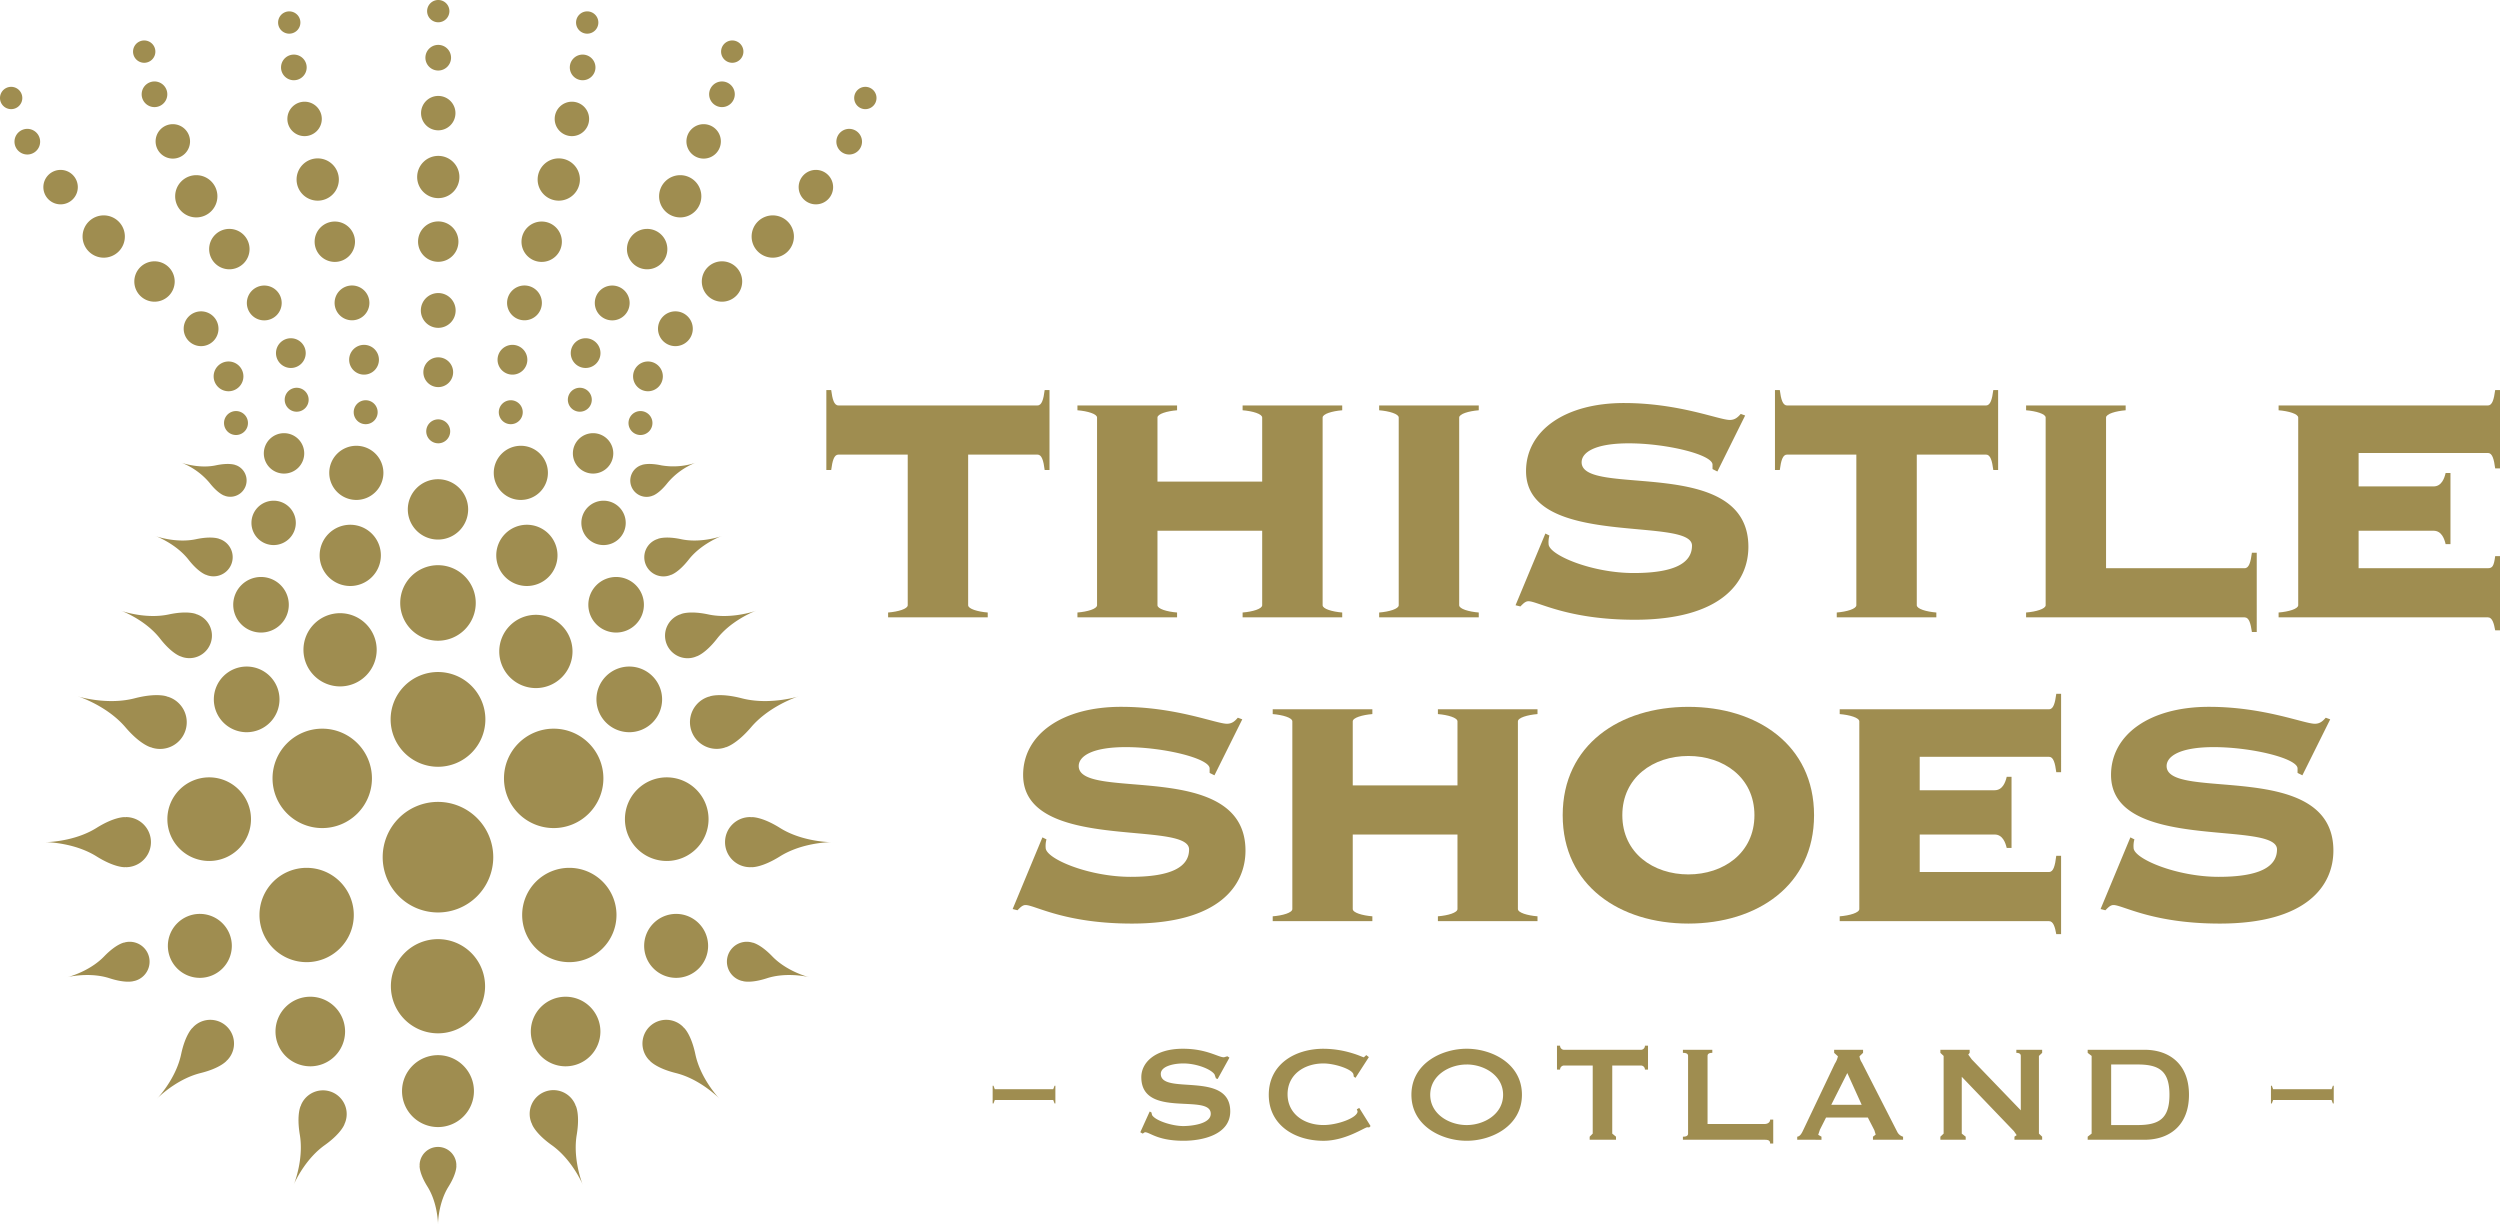 <?xml version="1.0" encoding="UTF-8"?> <svg xmlns="http://www.w3.org/2000/svg" id="Layer_1" data-name="Layer 1" viewBox="0 0 994.333 487.007"><defs><style>.cls-1{fill:#9f8d50;}</style></defs><g id="g20"><g id="g26"><path id="path28" class="cls-1" d="M395.521,247.972v-1.926c-3.993-.322-7.79-1.447-7.79-2.893V183.235h27.558c1.756,0,2.412,2.457,2.881,6.137h1.92V157.563h-1.92c-.469,3.68-1.125,6.124-2.881,6.124H336.148c-1.765,0-2.4-2.444-2.89-6.124h-1.926v31.809h1.926c.489-3.68,1.125-6.137,2.89-6.137H363.7v59.918c0,1.446-3.782,2.571-7.805,2.893v1.926h39.626" transform="translate(-2.667 -2.429)"></path></g><g id="g30"><path id="path32" class="cls-1" d="M528.72,168.5c0-1.443,3.786-2.571,7.791-2.89v-1.923H496.893v1.923c4,.319,7.785,1.447,7.785,2.89v25.477H463.032V168.5c0-1.443,3.777-2.571,7.793-2.89v-1.923H431.2v1.923c4.02.319,7.8,1.447,7.8,2.89v74.656c0,1.443-3.78,2.57-7.8,2.889v1.929h39.626v-1.929c-4.016-.319-7.793-1.446-7.793-2.889V213.524h41.646v29.631c0,1.443-3.785,2.57-7.785,2.889v1.929h39.618v-1.929c-4-.319-7.791-1.446-7.791-2.889V168.5" transform="translate(-2.667 -2.429)"></path></g><g id="g34"><path id="path36" class="cls-1" d="M590.816,247.972v-1.926c-4-.322-7.785-1.447-7.785-2.893V168.5c0-1.444,3.786-2.568,7.785-2.89v-1.921H551.205v1.921c4,.322,7.781,1.446,7.781,2.89v74.655c0,1.446-3.782,2.571-7.781,2.893v1.926h39.611" transform="translate(-2.667 -2.429)"></path></g><g id="g38"><path id="path40" class="cls-1" d="M605.451,243.155l1.927.477c.966-.955,1.917-2.076,3.206-2.076,3.68,0,15.546,7.366,42.287,7.366,34.757,0,45.188-15.221,45.188-29,0-36.847-66.326-19.387-66.326-33.641,0-3.692,4.807-7.522,18.743-7.522,15.051,0,33.317,4.489,33.317,8.473V189l1.929.961,11.049-22.271-1.75-.635c-1.125,1.27-2.249,2.4-4.345,2.4-4.318,0-20.181-6.728-42.12-6.728-23.554,0-38.933,11.061-38.933,27.076,0,30.913,66.005,17.779,66.005,29.639,0,7.044-7.2,10.9-23.226,10.9-16.673,0-33.808-7.217-33.808-11.547a9.817,9.817,0,0,1,.325-3.364l-1.6-.8-11.866,28.519" transform="translate(-2.667 -2.429)"></path></g><g id="g42"><path id="path44" class="cls-1" d="M772.815,247.972v-1.926c-4-.322-7.782-1.447-7.782-2.893V183.235h27.54c1.769,0,2.413,2.457,2.9,6.137h1.914V157.563h-1.914c-.489,3.68-1.133,6.124-2.9,6.124H713.436c-1.754,0-2.407-2.444-2.887-6.124h-1.921v31.809h1.921c.48-3.68,1.133-6.137,2.887-6.137h27.558v59.918c0,1.446-3.789,2.571-7.788,2.893v1.926h39.609" transform="translate(-2.667 -2.429)"></path></g><g id="g46"><path id="path48" class="cls-1" d="M840.314,168.5c0-1.443,3.8-2.571,7.8-2.89v-1.923h-39.6v1.923c3.981.319,7.778,1.447,7.778,2.89v74.656c0,1.443-3.8,2.57-7.778,2.889v1.929H895.43c1.772,0,2.4,2.439,2.893,5.815h1.926V222.28h-1.926c-.489,3.686-1.121,6.143-2.893,6.143H840.314V168.5" transform="translate(-2.667 -2.429)"></path></g><g id="g50"><path id="path52" class="cls-1" d="M977.3,190.556h-1.924c-.48,2.088-1.6,5.34-4.8,5.34H940.762V182.59H992.2c1.756,0,2.392,2.459,2.889,6.148H997V157.561h-1.915c-.5,3.68-1.133,6.125-2.889,6.125H908.942v1.924c4.01.319,7.8,1.446,7.8,2.889v74.656c0,1.443-3.786,2.57-7.8,2.889v1.927H992.2c1.756,0,2.392,2.438,2.889,5.173H997V223.613h-1.915c-.5,4-1.133,4.81-2.889,4.81H940.762v-14.9h29.813c3.2,0,4.321,3.244,4.8,5.331H977.3v-28.3" transform="translate(-2.667 -2.429)"></path></g><g id="g54"><path id="path56" class="cls-1" d="M724.176,326.665c0-28.042-22.757-43.1-49.993-43.1s-49.981,15.062-49.981,43.1,22.739,43.1,49.981,43.1,49.993-15.066,49.993-43.1m-23.714,0c0,15.062-12.343,23.547-26.279,23.547s-26.264-8.485-26.264-23.547,12.326-23.559,26.264-23.559,26.279,8.5,26.279,23.559" transform="translate(-2.667 -2.429)"></path></g><g id="g58"><path id="path60" class="cls-1" d="M405.431,363.983l1.923.489c.96-.96,1.927-2.081,3.2-2.081,3.689,0,15.549,7.375,42.293,7.375,34.778,0,45.189-15.227,45.189-29.014,0-36.844-66.327-19.39-66.327-33.641,0-3.675,4.805-7.527,18.74-7.527,15.066,0,33.329,4.479,33.329,8.493v1.771l1.915.948,11.066-22.262-1.765-.644c-1.124,1.28-2.249,2.4-4.33,2.4-4.333,0-20.192-6.731-42.135-6.731-23.55,0-38.935,11.061-38.935,27.087,0,30.913,66.007,17.774,66.007,29.631,0,7.047-7.208,10.9-23.222,10.9-16.67,0-33.815-7.2-33.815-11.541a9.766,9.766,0,0,1,.322-3.352l-1.613-.805-11.842,28.506" transform="translate(-2.667 -2.429)"></path></g><g id="g62"><path id="path64" class="cls-1" d="M606.389,289.342c0-1.452,3.783-2.567,7.794-2.9v-1.918H574.568v1.918c4.008.331,7.785,1.446,7.785,2.9V314.8H540.7V289.342c0-1.452,3.8-2.567,7.8-2.9v-1.918H508.866v1.918c4.019.331,7.805,1.446,7.805,2.9v74.641c0,1.455-3.786,2.577-7.805,2.893V368.8H548.5v-1.926c-4-.316-7.8-1.438-7.8-2.893V334.344h41.652v29.639c0,1.455-3.777,2.577-7.785,2.893V368.8h39.615v-1.926c-4.011-.316-7.794-1.438-7.794-2.893V289.342" transform="translate(-2.667 -2.429)"></path></g><g id="g66"><path id="path68" class="cls-1" d="M802.726,311.391h-1.921c-.489,2.082-1.6,5.34-4.8,5.34H766.2V303.437h51.436c1.75,0,2.4,2.453,2.883,6.13h1.915V278.382h-1.915c-.48,3.68-1.133,6.145-2.883,6.145H734.377v1.918c4,.331,7.8,1.446,7.8,2.9v74.641c0,1.455-3.8,2.576-7.8,2.893V368.8h83.254c1.75,0,2.4,2.453,2.883,5.173h1.915V342.8h-1.915c-.48,4-1.133,6.453-2.883,6.453H766.2V334.344H796c3.2,0,4.312,3.271,4.8,5.34h1.921V311.391" transform="translate(-2.667 -2.429)"></path></g><g id="g70"><path id="path72" class="cls-1" d="M838.138,363.983l1.906.489c.978-.96,1.935-2.081,3.221-2.081,3.683,0,15.531,7.375,42.281,7.375,34.778,0,45.186-15.227,45.186-29.014,0-36.844-66.33-19.39-66.33-33.641,0-3.675,4.816-7.527,18.749-7.527,15.066,0,33.329,4.479,33.329,8.493v1.771l1.92.948,11.067-22.262-1.774-.644c-1.127,1.28-2.252,2.4-4.322,2.4-4.341,0-20.2-6.731-42.14-6.731-23.559,0-38.936,11.061-38.936,27.087,0,30.913,66.011,17.774,66.011,29.631,0,7.047-7.211,10.9-23.231,10.9-16.665,0-33.809-7.2-33.809-11.541a9.6,9.6,0,0,1,.328-3.352l-1.6-.805-11.857,28.506" transform="translate(-2.667 -2.429)"></path></g><g id="g74"><path id="path76" class="cls-1" d="M457.144,453.3l.881-.55c2.052,0,4.9,3.4,15.385,3.4,7.337,0,18.564-2.31,18.564-11.7,0-16.331-27.622-6.265-27.622-14.908,0-2.986,4.971-4.145,8.979-4.145,5.24,0,10.964,2.251,12.4,4.353l.544,1.563.679.282,4.7-8.508-.828-.539-1.35.4c-2.307,0-6.88-3.4-16.336-3.4-11.3,0-16.533,5.656-16.533,11.3,0,16.67,27.617,6.265,27.617,14.559,0,4.155-7.955,4.893-10.958,4.893-4.283,0-11-2.094-12.381-4.357l-.267-1.08-.682-.346-3.736,8.239Zm86.141-10.217-.964.547.293.82c0,2.515-7.834,5.442-13.54,5.442-7.7,0-14.3-4.432-14.3-12.249s6.6-12.246,14.3-12.246c4.485,0,11.485,2.315,11.9,4.353l.138.9.685.468,5.313-8.238-1.03-.805-.955.881c-.333,0-2.037-.881-4.833-1.7a39.741,39.741,0,0,0-11.213-1.7c-11.5,0-21.779,6.26-21.779,18.31,0,12.035,10.276,18.292,21.779,18.292,8.771,0,16.377-5.375,17.414-5.375l.743.061.554-.541Zm42.729-23.536c-9.922,0-21.978,5.85-21.978,18.31,0,12.437,12.056,18.292,21.978,18.292,9.945,0,21.978-5.855,21.978-18.292,0-12.46-12.033-18.31-21.978-18.31m0,6.26c6.944,0,14.486,4.347,14.486,12.05S592.958,449.9,586.014,449.9s-14.5-4.344-14.5-12.035,7.557-12.05,14.5-12.05m57.9.412h11.219a1.594,1.594,0,0,1,1.772,1.631h1.229v-9.532h-1.229a1.6,1.6,0,0,1-1.772,1.639h-30.2a1.6,1.6,0,0,1-1.774-1.639h-1.229v9.532h1.229a1.6,1.6,0,0,1,1.774-1.631h11.213V453.3l-1.215,1.227v1.218h10.478V454.53l-1.5-1.227Zm64.026,31.016v-9.521h-1.23c0,1.092-.937,1.766-2.3,1.766h-22.59V422.4c0-.805.612-1.218,1.891-1.218V419.96H672.017v1.224c1.426,0,2.053.413,2.053,1.218v30.9c0,.814-.627,1.227-2.053,1.227v1.218h32.392c1.367,0,2.3.14,2.3,1.49Zm19.191-1.49V454.53l-1.3-.752.685-2.053,2.436-4.822h16.617l2.588,5.033.539,1.771-1.092.823v1.218h11.98V454.53a3.738,3.738,0,0,1-2.243-1.777L743.2,425.063a5.789,5.789,0,0,1-.955-2.512l1.426-1.367V419.96h-11.5v1.224l1.5,1.367a8.706,8.706,0,0,1-1.224,2.922l-12.589,26.463c-.609,1.294-1.229,2.448-2.377,2.594v1.218ZM737.4,429.206l5.729,12.65H731.013Zm47.091,26.542V454.53l-1.566-1.227v-22.6l20.76,21.644,1.084,1.56-.885.621v1.218H814.9V454.53l-1.285-1.227V422.4l1.285-1.218V419.96H804.632v1.224c1.168,0,1.771.413,1.771,1.218V444.04l-19.516-20.271-1.379-1.9.557-.682V419.96H774.418v1.224l1.294,1.218v30.9l-1.294,1.227v1.218Zm48.515-34.564,1.572,1.218v30.9l-1.572,1.227v1.218h22.6c9.93,0,17.692-5.712,17.692-17.888s-7.762-17.9-17.692-17.9h-22.6Zm9.336,4.626H852.88c8.572,0,12.653,2.591,12.653,12.05S861.452,449.9,852.88,449.9H842.343V425.81" transform="translate(-2.667 -2.429)"></path></g><g id="g78"><path id="path80" class="cls-1" d="M930.877,434.251h-.342l-.521,1.4H906.768l-.515-1.4H905.9v7.067h.349l.515-1.388h23.246l.521,1.388h.342Z" transform="translate(-2.667 -2.429)"></path></g><g id="g82"><path id="path84" class="cls-1" d="M422.428,434.251H422.1l-.533,1.4H398.318l-.5-1.4h-.34v7.067h.34l.5-1.388H421.57l.533,1.388h.325Z" transform="translate(-2.667 -2.429)"></path></g><g id="g86"><path id="path88" class="cls-1" d="M176.867,450.7a14.3,14.3,0,1,0-14.3-14.3,14.307,14.307,0,0,0,14.3,14.3" transform="translate(-2.667 -2.429)"></path></g><g id="g90"><path id="path92" class="cls-1" d="M176.867,413.419a18.731,18.731,0,1,0-18.731-18.725,18.734,18.734,0,0,0,18.731,18.725" transform="translate(-2.667 -2.429)"></path></g><g id="g94"><path id="path96" class="cls-1" d="M176.867,365.347a21.988,21.988,0,1,0-21.992-21.992,22,22,0,0,0,21.992,21.992" transform="translate(-2.667 -2.429)"></path></g><g id="g98"><path id="path100" class="cls-1" d="M176.867,307.4a18.843,18.843,0,1,0-18.836-18.854A18.858,18.858,0,0,0,176.867,307.4" transform="translate(-2.667 -2.429)"></path></g><g id="g102"><path id="path104" class="cls-1" d="M176.867,257.263a15.018,15.018,0,1,0-15.016-15.021,15.017,15.017,0,0,0,15.016,15.021" transform="translate(-2.667 -2.429)"></path></g><g id="g106"><path id="path108" class="cls-1" d="M215.79,276.1a14.567,14.567,0,1,0-14.553-14.556A14.573,14.573,0,0,0,215.79,276.1" transform="translate(-2.667 -2.429)"></path></g><g id="g110"><path id="path112" class="cls-1" d="M222.878,331.782a19.768,19.768,0,1,0-19.759-19.774,19.766,19.766,0,0,0,19.759,19.774" transform="translate(-2.667 -2.429)"></path></g><g id="g114"><path id="path116" class="cls-1" d="M229.1,385.109a18.756,18.756,0,1,0-18.749-18.755A18.754,18.754,0,0,0,229.1,385.109" transform="translate(-2.667 -2.429)"></path></g><g id="g118"><path id="path120" class="cls-1" d="M227.627,426.536A13.838,13.838,0,1,0,213.791,412.7a13.841,13.841,0,0,0,13.836,13.839" transform="translate(-2.667 -2.429)"></path></g><g id="g122"><path id="path124" class="cls-1" d="M271.582,391.353a12.718,12.718,0,1,0-12.712-12.718,12.721,12.721,0,0,0,12.712,12.718" transform="translate(-2.667 -2.429)"></path></g><g id="g126"><path id="path128" class="cls-1" d="M267.848,344.865a16.628,16.628,0,1,0-16.623-16.629,16.612,16.612,0,0,0,16.623,16.629" transform="translate(-2.667 -2.429)"></path></g><g id="g130"><path id="path132" class="cls-1" d="M252.947,293.653A13.057,13.057,0,1,0,239.892,280.6a13.06,13.06,0,0,0,13.055,13.051" transform="translate(-2.667 -2.429)"></path></g><g id="g134"><path id="path136" class="cls-1" d="M247.715,254.015a11.05,11.05,0,1,0-11.046-11.051,11.05,11.05,0,0,0,11.046,11.051" transform="translate(-2.667 -2.429)"></path></g><g id="g138"><path id="path140" class="cls-1" d="M212.228,235.5a12.178,12.178,0,1,0-12.182-12.176A12.177,12.177,0,0,0,212.228,235.5" transform="translate(-2.667 -2.429)"></path></g><g id="g142"><path id="path144" class="cls-1" d="M137.927,275.436a14.561,14.561,0,1,1,14.559-14.554,14.554,14.554,0,0,1-14.559,14.554" transform="translate(-2.667 -2.429)"></path></g><g id="g146"><path id="path148" class="cls-1" d="M130.839,331.782A19.768,19.768,0,1,1,150.6,312.008a19.772,19.772,0,0,1-19.765,19.774" transform="translate(-2.667 -2.429)"></path></g><g id="g150"><path id="path152" class="cls-1" d="M124.618,385.109a18.756,18.756,0,1,1,18.764-18.755,18.754,18.754,0,0,1-18.764,18.755" transform="translate(-2.667 -2.429)"></path></g><g id="g154"><path id="path156" class="cls-1" d="M126.093,426.536A13.838,13.838,0,1,1,139.918,412.7a13.847,13.847,0,0,1-13.825,13.839" transform="translate(-2.667 -2.429)"></path></g><g id="g158"><path id="path160" class="cls-1" d="M82.135,391.353a12.718,12.718,0,1,1,12.736-12.718,12.721,12.721,0,0,1-12.736,12.718" transform="translate(-2.667 -2.429)"></path></g><g id="g162"><path id="path164" class="cls-1" d="M85.872,344.865a16.628,16.628,0,1,1,16.621-16.629,16.615,16.615,0,0,1-16.621,16.629" transform="translate(-2.667 -2.429)"></path></g><g id="g166"><path id="path168" class="cls-1" d="M100.779,293.653A13.057,13.057,0,1,1,113.831,280.6a13.05,13.05,0,0,1-13.052,13.051" transform="translate(-2.667 -2.429)"></path></g><g id="g170"><path id="path172" class="cls-1" d="M284.9,279.424s3.92-1.563,12.841.752c9.313,2.4,18.936.2,21.764-.538l.838-.276-.545.182.545-.152-.838.266c-2.737,1-11.895,4.717-18.113,12.027-6,7.018-10.112,7.978-10.112,7.978l-.024-.041-.433.19a10.619,10.619,0,0,1-6.406-20.248l.492-.1-.009-.044" transform="translate(-2.667 -2.429)"></path></g><g id="g174"><path id="path176" class="cls-1" d="M301.568,327.425s3.952-.308,11.3,4.283c7.63,4.792,16.893,5.533,19.625,5.659h.831l-.539.012.539.017h-.831c-2.732.117-12,.87-19.625,5.651-7.348,4.59-11.3,4.294-11.3,4.294V347.3l-.463.041a9.966,9.966,0,1,1,0-19.931l.463.056v-.041" transform="translate(-2.667 -2.429)"></path></g><g id="g178"><path id="path180" class="cls-1" d="M301.942,377.321s3.121.533,7.87,5.472c4.974,5.152,11.942,7.512,14.032,8.127l.635.152-.43-.091.43.114-.641-.155c-2.134-.433-9.4-1.63-16.2.592-6.531,2.113-9.517,1.118-9.517,1.118l.008-.026-.348-.047a7.9,7.9,0,0,1,3.821-15.338l.325.117.017-.035" transform="translate(-2.667 -2.429)"></path></g><g id="g182"><path id="path184" class="cls-1" d="M274.727,411.229s2.828,2.515,4.515,10.548c1.768,8.344,7.342,15.145,9.078,17.092l.536.574-.366-.363.334.375-.521-.574c-1.892-1.786-8.485-7.586-16.8-9.653-7.958-1.97-10.364-4.883-10.364-4.883l.032-.018-.331-.278a9.446,9.446,0,1,1,13.6-13.116l.252.325.035-.029" transform="translate(-2.667 -2.429)"></path></g><g id="g186"><path id="path188" class="cls-1" d="M231.7,442.31s1.7,3.372.352,11.456c-1.417,8.428,1.27,16.81,2.149,19.24l.292.735-.2-.471.185.48-.29-.729c-1.11-2.357-5.109-10.177-12.083-15.139-6.678-4.763-7.849-8.347-7.849-8.347l.041-.012-.213-.383a9.444,9.444,0,1,1,17.454-7.217l.12.407.044-.02" transform="translate(-2.667 -2.429)"></path></g><g id="g190"><path id="path192" class="cls-1" d="M69.047,279.424s-3.923-1.563-12.862.752c-9.3,2.4-18.918.2-21.743-.538l-.841-.276.545.182-.553-.152.831.266c2.752,1,11.892,4.717,18.131,12.027,5.993,7.018,10.121,7.978,10.121,7.978v-.041l.442.19A10.615,10.615,0,1,0,69.5,279.564l-.456-.1v-.044" transform="translate(-2.667 -2.429)"></path></g><g id="g194"><path id="path196" class="cls-1" d="M52.39,327.425s-3.964-.308-11.316,4.283c-7.641,4.792-16.9,5.533-19.635,5.659h-.826l.55.012-.55.017h.826c2.731.117,11.994.87,19.635,5.651,7.352,4.59,11.316,4.294,11.316,4.294V347.3l.448.041a9.966,9.966,0,0,0,0-19.931l-.448.056v-.041" transform="translate(-2.667 -2.429)"></path></g><g id="g198"><path id="path200" class="cls-1" d="M52.007,377.321s-3.11.533-7.89,5.472c-4.954,5.152-11.934,7.512-14.009,8.127l-.641.152.424-.091-.419.114.636-.155c2.131-.433,9.389-1.63,16.187.592,6.543,2.113,9.526,1.118,9.526,1.118v-.026l.346-.047a7.9,7.9,0,1,0-3.818-15.338l-.342.117v-.035" transform="translate(-2.667 -2.429)"></path></g><g id="g202"><path id="path204" class="cls-1" d="M79.219,411.229S76.4,413.744,74.7,421.777c-1.771,8.344-7.34,15.145-9.067,17.092l-.55.574.354-.363-.331.375.536-.574c1.888-1.786,8.5-7.586,16.778-9.653,7.969-1.97,10.373-4.883,10.373-4.883l-.023-.018.327-.278a9.442,9.442,0,1,0-13.587-13.116l-.272.325-.021-.029" transform="translate(-2.667 -2.429)"></path></g><g id="g206"><path id="path208" class="cls-1" d="M122.251,442.31s-1.687,3.372-.334,11.456c1.417,8.428-1.282,16.81-2.172,19.24l-.305.735.2-.471-.184.48.3-.729c1.092-2.357,5.112-10.177,12.077-15.139,6.681-4.763,7.855-8.347,7.855-8.347l-.044-.012.2-.383a9.437,9.437,0,1,0-17.44-7.217l-.12.407-.044-.02" transform="translate(-2.667 -2.429)"></path></g><g id="g210"><path id="path212" class="cls-1" d="M184.181,466.151s.21,2.913-3.153,8.286c-3.5,5.621-4.061,12.4-4.143,14.4v.6l-.018-.377v-.22c-.1-2-.653-8.78-4.148-14.4-3.37-5.373-3.159-8.286-3.159-8.286h.041l-.041-.327a7.311,7.311,0,0,1,14.621,0l-.041.327h.041" transform="translate(-2.667 -2.429)"></path></g><g id="g214"><path id="path216" class="cls-1" d="M242.729,219.221a8.823,8.823,0,1,0-8.836-8.836,8.824,8.824,0,0,0,8.836,8.836" transform="translate(-2.667 -2.429)"></path></g><g id="g218"><path id="path220" class="cls-1" d="M273.529,246.662s3.259-1.481,10.879.149c7.928,1.693,15.994-.518,18.339-1.259l.712-.257-.451.184.451-.158-.694.252c-2.281.94-9.875,4.435-14.87,10.824-4.789,6.156-8.238,7.117-8.238,7.117l-.015-.03-.351.173a8.97,8.97,0,1,1-6.145-16.854l.383-.109v-.032" transform="translate(-2.667 -2.429)"></path></g><g id="g222"><path id="path224" class="cls-1" d="M176.867,217.031a12,12,0,1,1,12-12.01,11.994,11.994,0,0,1-12,12.01" transform="translate(-2.667 -2.429)"></path></g><g id="g226"><path id="path228" class="cls-1" d="M209.824,201.269A10.768,10.768,0,1,0,199.053,190.5a10.772,10.772,0,0,0,10.771,10.771" transform="translate(-2.667 -2.429)"></path></g><g id="g230"><path id="path232" class="cls-1" d="M264.329,216.756s2.769-1.247,9.248.129c6.74,1.437,13.6-.433,15.587-1.069l.6-.213-.383.137.407-.129-.612.217c-1.93.8-8.385,3.777-12.613,9.211-4.1,5.217-7.014,6.042-7.014,6.042l-.018-.032-.307.146a7.619,7.619,0,1,1-5.209-14.319l.325-.1-.008-.021" transform="translate(-2.667 -2.429)"></path></g><g id="g234"><path id="path236" class="cls-1" d="M238.554,190.788a8.035,8.035,0,1,0-8.033-8.043,8.042,8.042,0,0,0,8.033,8.043" transform="translate(-2.667 -2.429)"></path></g><g id="g238"><path id="path240" class="cls-1" d="M257.836,187.4s2.356-1.057,7.855.114a28.111,28.111,0,0,0,13.256-.908l.506-.19-.327.129.327-.117-.506.187a28.157,28.157,0,0,0-10.733,7.829c-3.472,4.435-5.952,5.135-5.952,5.135v-.035l-.269.137a6.484,6.484,0,0,1-4.436-12.185l.284-.073,0-.023" transform="translate(-2.667 -2.429)"></path></g><g id="g242"><path id="path244" class="cls-1" d="M106.492,254.015a11.05,11.05,0,1,1,11.04-11.051,11.045,11.045,0,0,1-11.04,11.051" transform="translate(-2.667 -2.429)"></path></g><g id="g246"><path id="path248" class="cls-1" d="M141.97,235.5a12.178,12.178,0,1,1,12.184-12.176A12.182,12.182,0,0,1,141.97,235.5" transform="translate(-2.667 -2.429)"></path></g><g id="g250"><path id="path252" class="cls-1" d="M111.486,219.221a8.823,8.823,0,1,1,8.836-8.836,8.84,8.84,0,0,1-8.836,8.836" transform="translate(-2.667 -2.429)"></path></g><g id="g254"><path id="path256" class="cls-1" d="M80.677,246.662s-3.258-1.481-10.888.149c-7.942,1.693-15.982-.518-18.347-1.259l-.694-.257.459.184-.465-.158.7.252c2.28.94,9.881,4.435,14.875,10.824,4.784,6.156,8.236,7.117,8.236,7.117l.008-.03.363.173A8.968,8.968,0,1,0,81.061,246.8l-.384-.109v-.032" transform="translate(-2.667 -2.429)"></path></g><g id="g258"><path id="path260" class="cls-1" d="M144.383,201.269A10.768,10.768,0,1,1,155.157,190.5a10.77,10.77,0,0,1-10.774,10.771" transform="translate(-2.667 -2.429)"></path></g><g id="g262"><path id="path264" class="cls-1" d="M89.881,216.756s-2.776-1.247-9.252.129c-6.751,1.437-13.6-.433-15.6-1.069l-.595-.213.39.137-.39-.129.595.217c1.947.8,8.385,3.777,12.627,9.211,4.09,5.217,7.015,6.042,7.015,6.042l.014-.032.3.146a7.62,7.62,0,0,0,5.22-14.319l-.343-.1.021-.021" transform="translate(-2.667 -2.429)"></path></g><g id="g266"><path id="path268" class="cls-1" d="M115.655,190.788a8.035,8.035,0,1,1,8.013-8.043,8.038,8.038,0,0,1-8.013,8.043" transform="translate(-2.667 -2.429)"></path></g><g id="g270"><path id="path272" class="cls-1" d="M96.368,187.4s-2.348-1.057-7.864.114c-5.735,1.218-11.547-.378-13.245-.908l-.518-.19.331.129-.331-.117.5.187a28.009,28.009,0,0,1,10.75,7.829c3.473,4.435,5.946,5.135,5.946,5.135l.018-.035.266.137A6.484,6.484,0,0,0,96.655,187.5l-.287-.073V187.4" transform="translate(-2.667 -2.429)"></path></g><g id="g274"><path id="path276" class="cls-1" d="M205.829,171.143a4.762,4.762,0,1,1,4.752-4.755,4.759,4.759,0,0,1-4.752,4.755" transform="translate(-2.667 -2.429)"></path></g><g id="g278"><path id="path280" class="cls-1" d="M206.493,151.433a5.922,5.922,0,1,1,5.914-5.914,5.914,5.914,0,0,1-5.914,5.914" transform="translate(-2.667 -2.429)"></path></g><g id="g282"><path id="path284" class="cls-1" d="M211.284,129.821a6.921,6.921,0,1,1,6.907-6.93,6.912,6.912,0,0,1-6.907,6.93" transform="translate(-2.667 -2.429)"></path></g><g id="g286"><path id="path288" class="cls-1" d="M218.1,106.6a8.029,8.029,0,1,1,8.042-8.031A8.029,8.029,0,0,1,218.1,106.6" transform="translate(-2.667 -2.429)"></path></g><g id="g290"><path id="path292" class="cls-1" d="M230.114,56.572a6.845,6.845,0,1,1,6.863-6.848,6.845,6.845,0,0,1-6.863,6.848" transform="translate(-2.667 -2.429)"></path></g><g id="g294"><path id="path296" class="cls-1" d="M236.21,15.822a4.433,4.433,0,1,1,4.441-4.433,4.426,4.426,0,0,1-4.441,4.433" transform="translate(-2.667 -2.429)"></path></g><g id="g298"><path id="path300" class="cls-1" d="M233.268,166.18a4.761,4.761,0,1,1,4.775-4.752,4.751,4.751,0,0,1-4.775,4.752" transform="translate(-2.667 -2.429)"></path></g><g id="g302"><path id="path304" class="cls-1" d="M235.6,148.785a5.912,5.912,0,1,1,5.9-5.914,5.914,5.914,0,0,1-5.9,5.914" transform="translate(-2.667 -2.429)"></path></g><g id="g306"><path id="path308" class="cls-1" d="M246.176,129.853a6.926,6.926,0,1,1,6.916-6.93,6.916,6.916,0,0,1-6.916,6.93" transform="translate(-2.667 -2.429)"></path></g><g id="g310"><path id="path312" class="cls-1" d="M260.06,109.539a8.035,8.035,0,1,1,8.034-8.042,8.029,8.029,0,0,1-8.034,8.042" transform="translate(-2.667 -2.429)"></path></g><g id="g314"><path id="path316" class="cls-1" d="M282.549,65.51a6.847,6.847,0,1,1,6.828-6.842,6.84,6.84,0,0,1-6.828,6.842" transform="translate(-2.667 -2.429)"></path></g><g id="g318"><path id="path320" class="cls-1" d="M293.917,27.4a4.439,4.439,0,1,1,4.432-4.447,4.452,4.452,0,0,1-4.432,4.447" transform="translate(-2.667 -2.429)"></path></g><g id="g322"><path id="path324" class="cls-1" d="M257.418,175.446a4.762,4.762,0,1,1,4.752-4.769,4.776,4.776,0,0,1-4.752,4.769" transform="translate(-2.667 -2.429)"></path></g><g id="g326"><path id="path328" class="cls-1" d="M260.392,158.043a5.919,5.919,0,1,1,5.911-5.923,5.927,5.927,0,0,1-5.911,5.923" transform="translate(-2.667 -2.429)"></path></g><g id="g330"><path id="path332" class="cls-1" d="M271.313,140.1a6.918,6.918,0,1,1,6.9-6.921,6.915,6.915,0,0,1-6.9,6.921" transform="translate(-2.667 -2.429)"></path></g><g id="g334"><path id="path336" class="cls-1" d="M289.826,122.425a8.03,8.03,0,1,1,8.033-8.019,8.035,8.035,0,0,1-8.033,8.019" transform="translate(-2.667 -2.429)"></path></g><g id="g338"><path id="path340" class="cls-1" d="M327.188,83.707a6.851,6.851,0,1,1,6.836-6.856,6.845,6.845,0,0,1-6.836,6.856" transform="translate(-2.667 -2.429)"></path></g><g id="g342"><path id="path344" class="cls-1" d="M340.419,63.883a5.1,5.1,0,1,1,5.1-5.112,5.11,5.11,0,0,1-5.1,5.112" transform="translate(-2.667 -2.429)"></path></g><g id="g346"><path id="path348" class="cls-1" d="M346.832,45.842a4.437,4.437,0,1,1,4.45-4.441,4.437,4.437,0,0,1-4.45,4.441" transform="translate(-2.667 -2.429)"></path></g><g id="g350"><path id="path352" class="cls-1" d="M273.212,88.9a8.4,8.4,0,1,1,8.4-8.408,8.394,8.394,0,0,1-8.4,8.408" transform="translate(-2.667 -2.429)"></path></g><g id="g354"><path id="path356" class="cls-1" d="M310.033,104.916a8.41,8.41,0,1,1,8.4-8.411,8.4,8.4,0,0,1-8.4,8.411" transform="translate(-2.667 -2.429)"></path></g><g id="g358"><path id="path360" class="cls-1" d="M224.917,82.238a8.406,8.406,0,1,1,8.4-8.4,8.42,8.42,0,0,1-8.4,8.4" transform="translate(-2.667 -2.429)"></path></g><g id="g362"><path id="path364" class="cls-1" d="M289.826,45.03a5.1,5.1,0,1,1,5.091-5.1,5.1,5.1,0,0,1-5.091,5.1" transform="translate(-2.667 -2.429)"></path></g><g id="g366"><path id="path368" class="cls-1" d="M234.4,34.343a5.1,5.1,0,1,1,5.1-5.1,5.1,5.1,0,0,1-5.1,5.1" transform="translate(-2.667 -2.429)"></path></g><g id="g370"><path id="path372" class="cls-1" d="M176.967,178.748A4.762,4.762,0,1,1,181.722,174a4.768,4.768,0,0,1-4.755,4.752" transform="translate(-2.667 -2.429)"></path></g><g id="g374"><path id="path376" class="cls-1" d="M176.967,156.393a5.92,5.92,0,1,1,5.926-5.923,5.919,5.919,0,0,1-5.926,5.923" transform="translate(-2.667 -2.429)"></path></g><g id="g378"><path id="path380" class="cls-1" d="M176.967,132.823a6.918,6.918,0,1,1,6.921-6.915,6.914,6.914,0,0,1-6.921,6.915" transform="translate(-2.667 -2.429)"></path></g><g id="g382"><path id="path384" class="cls-1" d="M176.967,106.557A8.029,8.029,0,1,1,185,98.529a8.031,8.031,0,0,1-8.037,8.028" transform="translate(-2.667 -2.429)"></path></g><g id="g386"><path id="path388" class="cls-1" d="M176.967,54.265a6.841,6.841,0,1,1,6.848-6.845,6.84,6.84,0,0,1-6.848,6.845" transform="translate(-2.667 -2.429)"></path></g><g id="g390"><path id="path392" class="cls-1" d="M176.967,11.294a4.433,4.433,0,1,1,4.444-4.445,4.442,4.442,0,0,1-4.444,4.445" transform="translate(-2.667 -2.429)"></path></g><g id="g394"><path id="path396" class="cls-1" d="M176.967,81.231a8.4,8.4,0,1,1,8.42-8.411,8.4,8.4,0,0,1-8.42,8.411" transform="translate(-2.667 -2.429)"></path></g><g id="g398"><path id="path400" class="cls-1" d="M176.967,30.483a5.1,5.1,0,1,1,5.1-5.109,5.11,5.11,0,0,1-5.1,5.109" transform="translate(-2.667 -2.429)"></path></g><g id="g402"><path id="path404" class="cls-1" d="M148.117,171.143a4.762,4.762,0,1,0-4.769-4.755,4.76,4.76,0,0,0,4.769,4.755" transform="translate(-2.667 -2.429)"></path></g><g id="g406"><path id="path408" class="cls-1" d="M147.453,151.433a5.922,5.922,0,1,0-5.916-5.914,5.927,5.927,0,0,0,5.916,5.914" transform="translate(-2.667 -2.429)"></path></g><g id="g410"><path id="path412" class="cls-1" d="M142.67,129.821a6.921,6.921,0,1,0-6.921-6.93,6.926,6.926,0,0,0,6.921,6.93" transform="translate(-2.667 -2.429)"></path></g><g id="g414"><path id="path416" class="cls-1" d="M135.834,106.6a8.029,8.029,0,1,0-8.028-8.031,8.033,8.033,0,0,0,8.028,8.031" transform="translate(-2.667 -2.429)"></path></g><g id="g418"><path id="path420" class="cls-1" d="M123.815,56.572a6.845,6.845,0,1,0-6.848-6.848,6.838,6.838,0,0,0,6.848,6.848" transform="translate(-2.667 -2.429)"></path></g><g id="g422"><path id="path424" class="cls-1" d="M117.728,15.822a4.433,4.433,0,1,0-4.45-4.433,4.423,4.423,0,0,0,4.45,4.433" transform="translate(-2.667 -2.429)"></path></g><g id="g426"><path id="path428" class="cls-1" d="M120.664,166.18a4.761,4.761,0,1,0-4.76-4.752,4.756,4.756,0,0,0,4.76,4.752" transform="translate(-2.667 -2.429)"></path></g><g id="g430"><path id="path432" class="cls-1" d="M118.365,148.785a5.912,5.912,0,1,0-5.928-5.914,5.924,5.924,0,0,0,5.928,5.914" transform="translate(-2.667 -2.429)"></path></g><g id="g434"><path id="path436" class="cls-1" d="M107.781,129.853a6.926,6.926,0,1,0-6.93-6.93,6.907,6.907,0,0,0,6.93,6.93" transform="translate(-2.667 -2.429)"></path></g><g id="g438"><path id="path440" class="cls-1" d="M93.881,109.539a8.035,8.035,0,1,0-8.028-8.042,8.034,8.034,0,0,0,8.028,8.042" transform="translate(-2.667 -2.429)"></path></g><g id="g442"><path id="path444" class="cls-1" d="M71.4,65.51a6.847,6.847,0,1,0-6.842-6.842A6.854,6.854,0,0,0,71.4,65.51" transform="translate(-2.667 -2.429)"></path></g><g id="g446"><path id="path448" class="cls-1" d="M60.029,27.4a4.439,4.439,0,1,0-4.444-4.447A4.44,4.44,0,0,0,60.029,27.4" transform="translate(-2.667 -2.429)"></path></g><g id="g450"><path id="path452" class="cls-1" d="M96.528,175.446a4.762,4.762,0,1,0-4.76-4.769,4.755,4.755,0,0,0,4.76,4.769" transform="translate(-2.667 -2.429)"></path></g><g id="g454"><path id="path456" class="cls-1" d="M93.552,158.043a5.919,5.919,0,1,0-5.911-5.923,5.921,5.921,0,0,0,5.911,5.923" transform="translate(-2.667 -2.429)"></path></g><g id="g458"><path id="path460" class="cls-1" d="M82.644,140.1a6.918,6.918,0,1,0-6.918-6.921,6.925,6.925,0,0,0,6.918,6.921" transform="translate(-2.667 -2.429)"></path></g><g id="g462"><path id="path464" class="cls-1" d="M64.118,122.425a8.03,8.03,0,1,0-8.028-8.019,8.029,8.029,0,0,0,8.028,8.019" transform="translate(-2.667 -2.429)"></path></g><g id="g466"><path id="path468" class="cls-1" d="M26.758,83.707a6.851,6.851,0,1,0-6.844-6.856,6.851,6.851,0,0,0,6.844,6.856" transform="translate(-2.667 -2.429)"></path></g><g id="g470"><path id="path472" class="cls-1" d="M13.524,63.883A5.1,5.1,0,1,0,8.43,58.771a5.112,5.112,0,0,0,5.094,5.112" transform="translate(-2.667 -2.429)"></path></g><g id="g474"><path id="path476" class="cls-1" d="M7.114,45.842A4.437,4.437,0,1,0,2.667,41.4a4.434,4.434,0,0,0,4.447,4.441" transform="translate(-2.667 -2.429)"></path></g><g id="g478"><path id="path480" class="cls-1" d="M80.74,88.9a8.4,8.4,0,1,0-8.405-8.408A8.4,8.4,0,0,0,80.74,88.9" transform="translate(-2.667 -2.429)"></path></g><g id="g482"><path id="path484" class="cls-1" d="M43.91,104.916a8.41,8.41,0,1,0-8.4-8.411,8.427,8.427,0,0,0,8.4,8.411" transform="translate(-2.667 -2.429)"></path></g><g id="g486"><path id="path488" class="cls-1" d="M129.027,82.238a8.406,8.406,0,1,0-8.4-8.4,8.4,8.4,0,0,0,8.4,8.4" transform="translate(-2.667 -2.429)"></path></g><g id="g490"><path id="path492" class="cls-1" d="M64.118,45.03a5.1,5.1,0,1,0-5.106-5.1,5.1,5.1,0,0,0,5.106,5.1" transform="translate(-2.667 -2.429)"></path></g><g id="g494"><path id="path496" class="cls-1" d="M119.543,34.343a5.1,5.1,0,1,0-5.1-5.1,5.1,5.1,0,0,0,5.1,5.1" transform="translate(-2.667 -2.429)"></path></g></g></svg> 